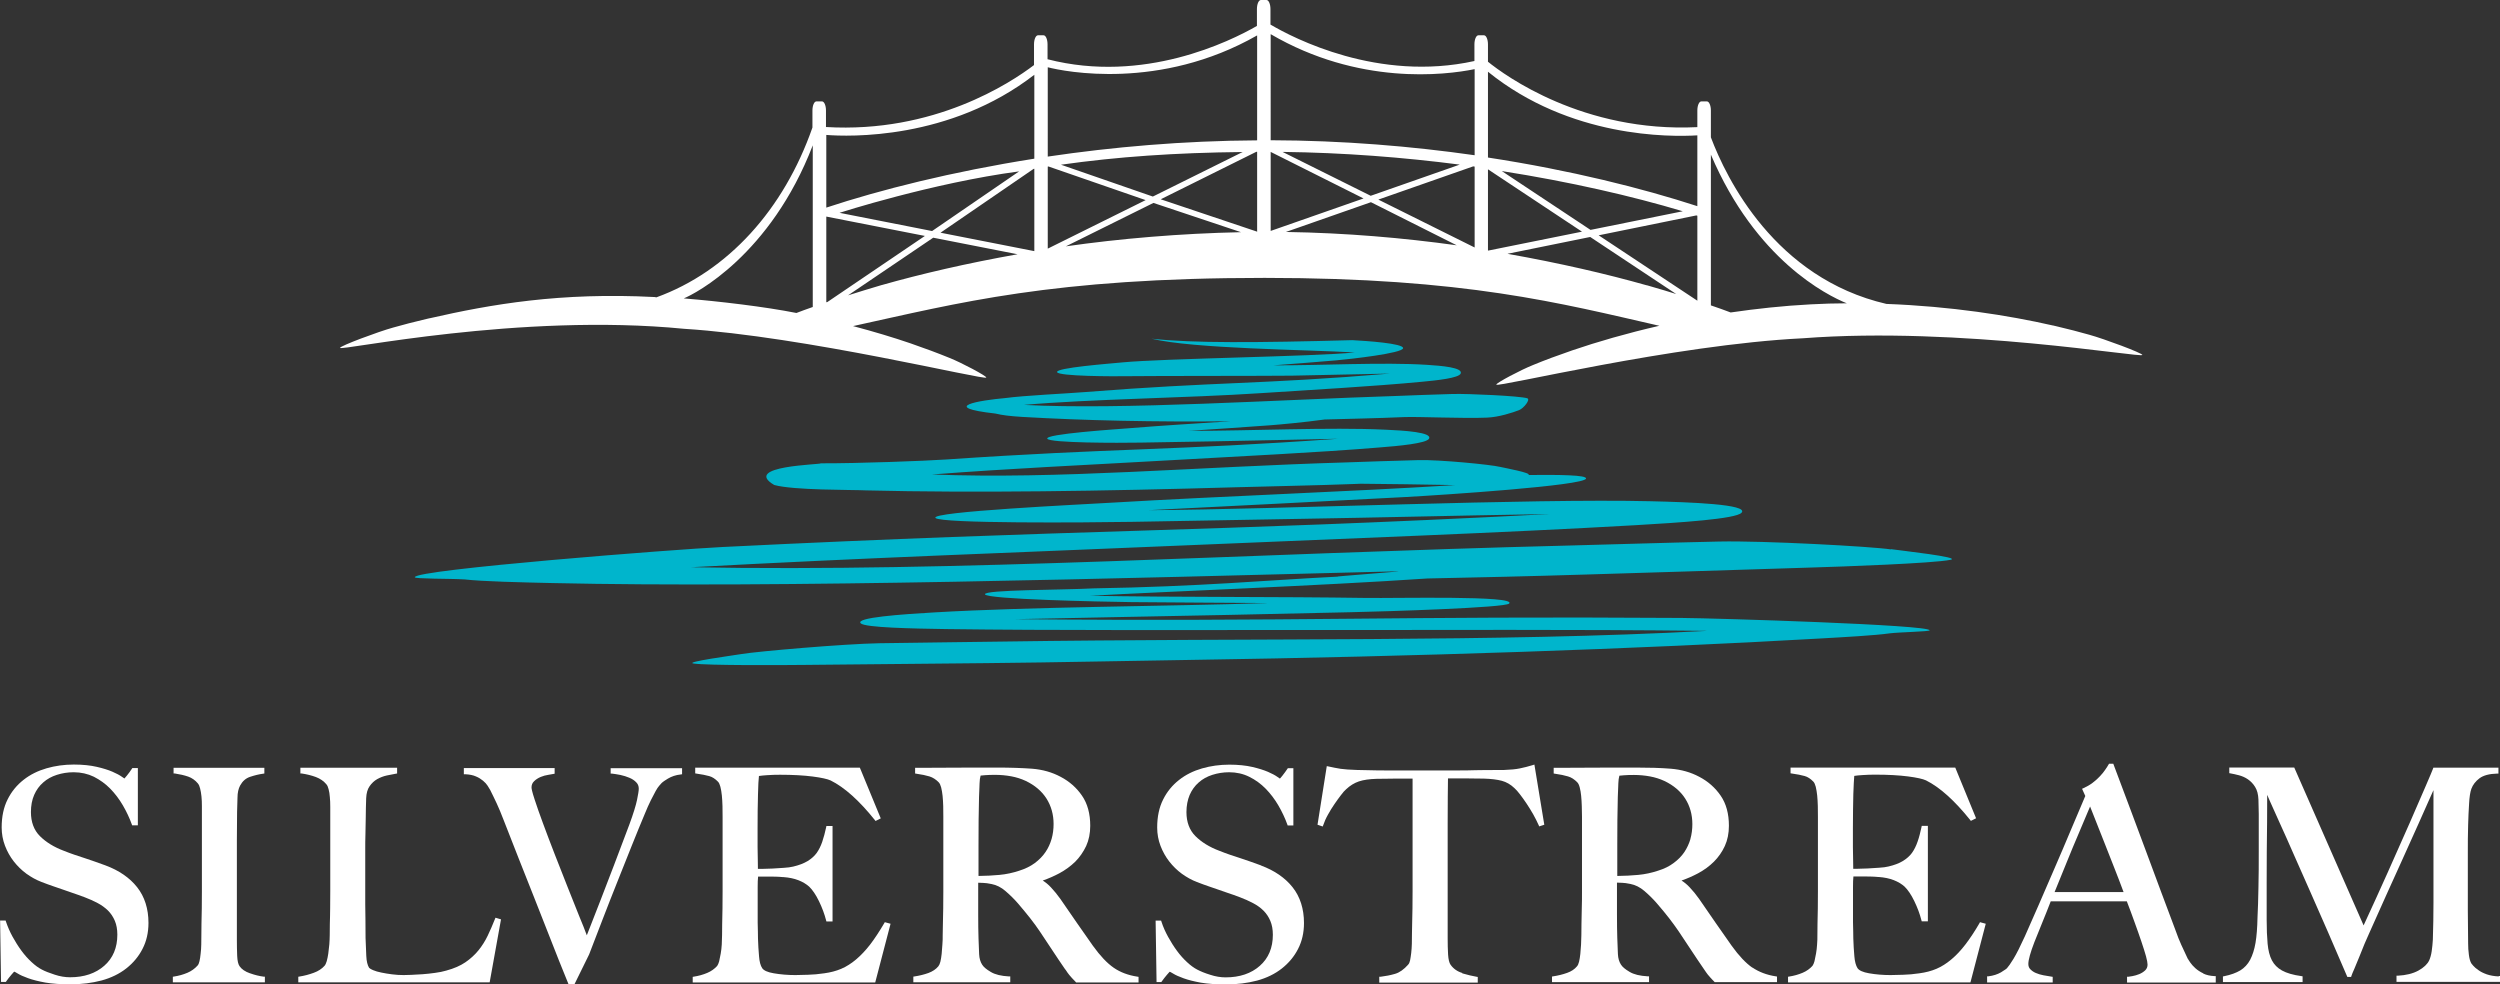 <?xml version="1.0" encoding="UTF-8"?> <svg xmlns="http://www.w3.org/2000/svg" id="Layer_2" data-name="Layer 2" viewBox="0 0 240.11 94.55"><rect x="0" y="0" width="240.11" height="94.55" fill="#333333" stroke="none"/><defs><style> .cls-1 { fill: #00b5cc; } .cls-2 { fill: #fff; } </style></defs><g id="Layer_1-2" data-name="Layer 1"><g><path class="cls-2" d="m205.76,34.09c0-.18-3.68-1.55-5.1-1.94-.96-.27-2.02-.55-3.18-.82-.19-.05-.3-.07-.3-.07h-.02c-4.29-.98-9.82-1.84-15.98-2.07-10.71-2.48-15.37-12.05-16.86-16v-2.58c0-.48-.17-.87-.38-.87h-.54c-.21,0-.38.39-.38.87v1.6c-10.96.54-18.49-4.97-20.11-6.28v-1.67c0-.48-.17-.87-.38-.87h-.54c-.21,0-.38.39-.38.87v1.6c-9.23,2.04-17.38-2.2-19.59-3.5V.87c0-.48-.17-.87-.38-.87h-.54c-.21,0-.38.39-.38.87v1.62c-2.59,1.49-10.88,5.58-20.11,3.2v-1.43c0-.48-.17-.87-.38-.87h-.54c-.21,0-.38.39-.38.87v1.99c-2.26,1.72-9.61,6.57-19.98,5.95v-1.59c0-.48-.17-.87-.38-.87h-.54c-.21,0-.38.39-.38.87v1.64c-2.75,7.87-8.11,13.81-14.99,16.31-.02,0-.14-.02-.16-.03-9.06-.47-15.7.69-21.62,2.04h-.02s-.11.03-.3.07c-1.16.27-2.22.55-3.18.82-1.42.39-5.09,1.76-5.1,1.95-.02.33,17.27-3.38,33.04-1.83,11.65.73,29.01,5,29.03,4.68,0-.16-2.34-1.41-3.55-1.89-1.1-.45-2.36-.92-3.75-1.4,0,0,0,0,0,0-1.64-.56-3.5-1.12-5.5-1.65,10.18-2.22,19.03-4.63,39.53-4.63,19.29,0,28.39,2.43,37.91,4.6-3.13.72-5.96,1.54-8.36,2.36h0s0,0,0,0c-1.4.48-2.66.95-3.75,1.4-1.21.48-3.56,1.73-3.55,1.89.02.32,17.03-3.84,29.44-4.45,15.1-1.16,32.64,1.93,32.62,1.6m-127.72-4.6c-.57.2-1.1.39-1.56.57-3.02-.6-7.4-1.12-10.82-1.4,1.08-.43,8.34-4.17,12.39-14.7v15.52Zm3.38-1.11l8.2-5.55,8.1,1.59c-4.85.86-9.28,1.89-13.05,2.96h0s0,0-.01,0c-1.05.3-2.29.7-3.23.99m8.08-6.18l-8.89-1.75s8.91-2.87,17.25-3.98l-8.36,5.73Zm-10.16-1.39l9.47,1.86-9.37,6.35c-.11.04.01-.02-.1.02v-8.23Zm19.98-5.56c-7.93,1.25-14.8,2.99-19.98,4.7v-6.98c2.11.17,11.87.51,19.98-5.78v8.05Zm0,8.88l-9.01-1.77,8.94-6.13s.05,0,.07-.01v7.91Zm3.03-.46l8.41-4.17,8.41,2.81c-5.82.12-11.67.62-16.82,1.36m8.36-4.78l-8.83-3.06c5.44-.77,10.97-1.15,17.45-1.22l-8.63,4.28Zm-10.1-2.88s.05,0,.07-.01l9.33,3.23-9.4,4.66v-7.89Zm20.11-2.52c-7.12.04-13.92.64-20.11,1.56V6.46c1.58.41,10.77,2.27,20.11-3.06v10.09Zm.02,8.77h-.01s-.06,0-.01,0l-9.26-3.11,9.18-4.56h.08v7.66h.01s.06,0,.01,0m20.87,1.53l-9.25-4.6,9.11-3.19s.1.01.14.02v7.77Zm-9.97-4.96l-8.48-4.22c5.85.07,11.59.52,17.02,1.22l-8.54,2.99Zm-8.13,3.46l8.14-2.85,8.24,4.14c-5.12-.71-10.62-1.19-16.38-1.28m-1.49-7.69l8.92,4.47-8.92,3.12v-7.6Zm19.59-7.97v8.29c-6.03-.86-12.64-1.42-19.59-1.44V3.28c8.44,4.93,16.71,3.95,19.59,3.36m3.18,17.73l7.92-1.61,8.26,5.48c-.74-.23-1.52-.47-2.33-.7-.3-.09-.48-.14-.48-.14h-.03c-3.85-1.09-8.38-2.14-13.35-3.02m-.56-7.95c6.56,1.03,12.5,2.4,17.38,3.86l-8.86,1.79-8.52-5.65Zm-1.33-.17l9.03,5.99-8.97,1.81s-.04,0-.06,0v-7.78Zm20.11,3.54c-5.29-1.72-12.16-3.45-20.11-4.67V6.89c7.88,6.37,17.48,6.27,20.11,6.11v6.79Zm0,9.08l-9.48-6.28,9.38-1.91s.07.02.1.03v8.16Zm14.35.25c-1.13,0-2.29.04-3.45.1-2.67.14-5.23.42-7.7.78-.56-.21-1.21-.45-1.9-.68v-14.48c4.31,10.11,11.15,13.51,13.05,14.28"></path><path class="cls-2" d="m58.65,74.3h.13c.24.03.51.07.81.13.3.06.59.16.86.27.27.11.49.26.66.44.16.16.24.36.24.61,0,.19-.06.56-.17,1.09-.11.52-.35,1.31-.73,2.34-.51,1.35-1,2.65-1.47,3.89-.47,1.24-.9,2.35-1.28,3.33-.38.98-.7,1.8-.96,2.46-.16.41-.29.73-.38.97-.19-.51-.43-1.13-.73-1.84-.36-.88-.74-1.84-1.14-2.86-.41-1.02-.81-2.07-1.23-3.13-.41-1.05-.78-2.04-1.11-2.93-.33-.89-.6-1.66-.8-2.28-.25-.76-.3-1.05-.3-1.16,0-.24.08-.44.25-.6.18-.18.4-.31.63-.41.25-.1.49-.17.72-.2.25-.04.42-.07.51-.09l.11-.02v-.54h-8.72v.59h.14c.41.02.76.09,1.02.21.27.11.5.26.68.41.19.16.34.32.44.48.11.17.19.3.25.41l.32.65c.1.21.21.42.31.65.1.22.21.47.32.73.11.26.23.57.37.93.47,1.2.94,2.4,1.41,3.6.47,1.19.96,2.43,1.47,3.71s1.03,2.61,1.57,3.99c.53,1.37,1.12,2.84,1.74,4.36l.04.09h.52l1.43-2.91,1.31-3.4c.46-1.2.93-2.39,1.4-3.57.47-1.18.93-2.34,1.38-3.46.45-1.12.86-2.13,1.24-3.03.22-.54.42-.99.6-1.35.18-.35.33-.65.46-.88.12-.22.24-.4.34-.51.1-.12.18-.21.24-.27.02-.02.11-.12.6-.42.35-.21.76-.35,1.23-.4l.13-.02v-.58h-6.86v.56Z"></path><path class="cls-2" d="m239.98,93.78c-.43-.02-.82-.09-1.14-.2-.33-.12-.6-.25-.81-.41-.22-.15-.38-.29-.5-.43-.16-.18-.18-.23-.19-.24-.1-.19-.18-.46-.22-.81-.05-.36-.07-.72-.07-1.07-.02-1.1-.03-2.17-.03-3.16v-5.62c0-.84,0-1.72.03-2.62.02-.73.05-1.38.09-2,.03-.66.11-1.15.22-1.46.14-.38.4-.72.78-1.01.38-.28.94-.43,1.68-.45h.14v-.57h-6.25l-.03.09c-.06.16-.3.74-.69,1.64-.41.95-.92,2.14-1.55,3.57-.63,1.43-1.34,3.03-2.13,4.8-.77,1.73-1.55,3.42-2.3,5.05l-6.62-15.07-.04-.09h-6.24v.54l.12.02c.23.04.5.1.81.18.3.08.6.21.86.39.26.18.5.42.69.73.19.3.3.71.32,1.21.02.54.03,1,.03,1.38v3.55c0,1.22,0,2.41-.03,3.54-.02,1.13-.05,2.07-.09,2.87-.02.95-.08,1.77-.19,2.42-.11.65-.29,1.2-.52,1.64-.23.43-.55.77-.94,1.01-.4.24-.92.43-1.56.56l-.11.02v.54h7.65v-.55l-.12-.02c-.79-.11-1.41-.29-1.86-.54-.43-.24-.76-.57-.97-.98-.22-.42-.35-.96-.41-1.59-.06-.65-.09-1.42-.09-2.29v-3.61c0-1.03,0-2.02.01-2.95l.03-2.82c0-.78.01-1.65.01-2.63.07.17.16.36.25.58.26.58.58,1.31.98,2.18.39.86.84,1.85,1.32,2.96.49,1.11,1.02,2.3,1.58,3.57.56,1.27,1.14,2.59,1.74,3.96.59,1.37,1.19,2.76,1.79,4.15l.04.09h.36l.03-.1c.03-.11.13-.34.28-.68.15-.35.31-.74.48-1.16.17-.42.34-.84.5-1.24.18-.42.3-.7.39-.89.62-1.39,1.19-2.67,1.71-3.82.52-1.16,1.03-2.29,1.54-3.4.51-1.11,1.02-2.25,1.54-3.42.35-.79.73-1.64,1.13-2.54l.31-.69v10.82c0,1.14-.02,2.34-.06,3.55-.02.37-.06.74-.11,1.1-.05.35-.14.65-.24.88-.18.37-.53.7-1.04.98-.53.29-1.19.45-1.97.49h-.13v.59h9.96v-.56h-.13Z"></path><path class="cls-2" d="m47.54,88.26c-.22.56-.46,1.1-.7,1.61-.24.5-.54.98-.89,1.41-.35.43-.77.81-1.25,1.14-.48.33-1.1.6-1.84.8-.31.09-.67.17-1.08.22-.41.06-.82.1-1.21.13-.38.03-.74.05-1.08.06-.33.01-.57.02-.72.02-.36,0-.74-.02-1.11-.07-.37-.05-.72-.1-1.03-.17-.31-.06-.58-.14-.79-.23-.26-.11-.36-.2-.39-.23-.15-.24-.25-.63-.27-1.14-.03-.54-.05-1.12-.07-1.72,0-.64,0-1.22-.01-1.74-.01-.52-.02-1.02-.02-1.51v-5.14c0-.56,0-1.11.02-1.63l.03-1.61c0-.55.02-1.15.04-1.8.02-.48.13-.87.33-1.15.2-.29.45-.52.73-.68.29-.16.6-.28.92-.35.33-.07.62-.13.87-.17l.12-.02v-.55h-9.29v.55h.13c.47.07.93.18,1.36.34.42.16.75.39,1,.69.1.11.17.27.22.48.06.22.1.47.12.76.03.29.04.6.04.93v8.1c0,.56,0,1.11-.01,1.65,0,.54-.02,1.03-.03,1.48-.01.45-.01.81-.01,1.08,0,.3-.02.61-.04.91-.03.31-.06.6-.1.88-.04.27-.09.52-.15.73-.06.2-.13.35-.21.44-.25.28-.59.51-1.03.67-.46.17-.92.29-1.37.36l-.12.02v.54h18.38l1.09-6.05-.53-.16-.05.12Z"></path><path class="cls-2" d="m85.53,88.72l-.55-.15-.05.09c-.47.8-.93,1.5-1.36,2.06-.43.56-.89,1.04-1.35,1.43-.46.39-.94.69-1.43.9-.49.21-1.04.35-1.63.43-.55.08-1.07.13-1.55.14-.48.02-.89.03-1.22.03-.74,0-1.43-.06-2.07-.17-.6-.1-.97-.27-1.12-.5-.16-.24-.26-.62-.3-1.14-.05-.54-.08-1.11-.1-1.69,0-.19,0-.42-.01-.7-.01-.27-.02-.56-.02-.85v-3.39c0-.43.01-.77.04-1.02h1.17c.18,0,.37,0,.56.01.17,0,.38.02.64.04h.06c.55.04,1.03.14,1.44.3.41.16.76.37,1.04.62.32.31.64.78.94,1.4.3.62.53,1.24.68,1.83l.03.11h.59v-9.17h-.59l-.02.11c-.11.52-.24.99-.38,1.41-.14.41-.32.77-.54,1.08-.22.3-.52.56-.88.78-.37.22-.82.39-1.37.52-.24.06-.55.1-.9.12-.37.03-.73.05-1.1.07-.35.02-.68.03-.97.03h-.42v-.17c0-.17,0-.41-.01-.72-.01-.31-.02-.71-.02-1.2v-1.81c0-1.21.01-2.31.04-3.27.02-.85.05-1.43.09-1.75.19-.03.45-.06.8-.08.41-.03.82-.04,1.22-.04,1.24,0,2.29.06,3.14.17.85.11,1.43.24,1.73.38,1.31.65,2.74,1.92,4.24,3.8l.07.09.5-.25-1.97-4.78-.04-.09h-15.81v.55l.12.02c.5.07.91.15,1.23.24.29.08.57.26.84.54.09.09.17.26.23.49.06.25.11.53.14.84s.05.65.06,1.01c0,.36.01.7.01,1.04v7.14c0,.56,0,1.11-.01,1.65l-.03,1.48c-.01.45-.01.81-.01,1.08,0,.29-.01.59-.03.91-.02.3-.05.6-.1.87-.05.28-.1.53-.15.74-.05.19-.12.34-.19.44-.25.28-.57.51-.95.67-.4.17-.83.29-1.28.36l-.12.02v.54h17.53l1.47-5.63Z"></path><path class="cls-2" d="m10.14,83.12c-.36-.13-.7-.26-1.03-.37-.33-.11-.65-.22-.97-.33-.32-.1-.64-.21-.97-.32-.32-.11-.68-.24-1.05-.39-.93-.35-1.7-.82-2.29-1.41-.57-.57-.86-1.35-.86-2.3,0-.62.1-1.17.31-1.65.21-.48.5-.88.87-1.2.37-.33.81-.57,1.31-.73.5-.16,1.04-.25,1.61-.25.71,0,1.36.15,1.94.43.59.3,1.12.68,1.57,1.14.46.47.87,1.01,1.22,1.61.35.6.64,1.22.86,1.83l.03.09h.55v-5.5h-.53l-.04.06c-.15.23-.31.45-.49.67-.14.17-.21.25-.23.27-.04-.02-.11-.07-.25-.17-.21-.15-.51-.31-.9-.48-.39-.17-.9-.33-1.51-.47-.61-.14-1.35-.22-2.2-.22-.91,0-1.79.12-2.62.36-.83.24-1.58.61-2.21,1.11-.64.5-1.16,1.13-1.53,1.88-.38.75-.57,1.65-.57,2.69,0,.62.11,1.21.32,1.76.21.55.49,1.05.84,1.5.35.45.76.85,1.21,1.18.46.33.94.6,1.44.79.46.18.83.31,1.12.41.31.1.61.21.9.31.29.1.61.21.95.33.34.11.74.26,1.18.42.44.17.86.35,1.25.56.38.2.71.44,1,.72.28.28.5.61.66.99.16.38.24.82.24,1.33,0,1.25-.42,2.25-1.25,2.98-.84.74-1.94,1.11-3.29,1.11-.47,0-.97-.08-1.48-.25-.52-.17-.94-.33-1.25-.5-.31-.16-.64-.4-.97-.71-.34-.31-.67-.68-.97-1.09-.31-.42-.59-.87-.85-1.34-.26-.47-.47-.96-.64-1.46l-.03-.1h-.53l.09,5.9h.46l.04-.06c.15-.21.32-.43.5-.64.19-.23.26-.28.26-.29.02,0,.1.03.34.18.22.14.56.29,1,.45.44.16,1,.3,1.66.42.66.11,1.47.17,2.39.17,1.08,0,2.09-.13,3-.37.92-.25,1.72-.64,2.38-1.16.66-.52,1.19-1.15,1.56-1.88.38-.73.57-1.57.57-2.49,0-1.36-.37-2.52-1.09-3.43-.72-.91-1.74-1.61-3.03-2.09"></path><path class="cls-2" d="m24.01,93.48c-.46-.16-.8-.39-1-.68-.13-.18-.21-.52-.23-.99-.02-.49-.03-1.02-.03-1.57v-9.46c0-.47,0-.93.01-1.4,0-.46.01-.93.01-1.39.02-.43.03-.9.04-1.39,0-.46.09-.85.25-1.15.23-.42.54-.7.96-.84.45-.15.87-.25,1.25-.3l.12-.02v-.55h-8.72v.55h.13c.47.07.9.17,1.28.3.36.13.67.35.92.65.1.12.17.28.22.49.06.23.1.49.13.77s.04.6.04.93v8.16c0,.56,0,1.11-.01,1.65l-.03,1.48c-.01.45-.01.81-.01,1.08,0,.3,0,.6-.01.91,0,.31-.03.61-.06.88-.03.28-.06.52-.11.72-.04.18-.1.33-.18.42-.27.3-.6.54-.98.7-.4.17-.83.29-1.28.36l-.12.02v.54h8.84v-.55h-.13c-.38-.05-.82-.15-1.29-.32"></path><path class="cls-2" d="m162.36,80.57c-.13.45-.33.88-.59,1.27-.26.39-.61.74-1.03,1.05-.41.31-.92.56-1.51.74-.6.2-1.24.34-1.9.4-.61.06-1.29.09-2,.1v-2.96c0-.77,0-1.57.01-2.4.01-.83.02-1.57.04-2.23.02-.43.03-.77.04-1,0-.23.02-.41.03-.54,0-.12.02-.22.04-.3.01-.06.03-.13.04-.2.12-.01.27-.03.45-.04.24-.02.56-.03.95-.03.53,0,1.05.05,1.54.14.49.09.96.24,1.39.44.88.42,1.55.99,2,1.7.45.71.68,1.53.68,2.44,0,.49-.06.97-.19,1.43m5.97,12.37c-.64-.44-1.31-1.15-2-2.11-.45-.64-.97-1.37-1.54-2.2s-1.1-1.6-1.6-2.32c-.28-.4-.58-.76-.89-1.09-.25-.27-.52-.49-.79-.66.55-.19,1.09-.43,1.6-.7.57-.31,1.08-.68,1.51-1.11.43-.43.79-.94,1.05-1.51.26-.57.39-1.22.39-1.94,0-1.15-.26-2.12-.79-2.89-.52-.76-1.21-1.37-2.05-1.81-.82-.44-1.74-.7-2.74-.78-.98-.08-2.11-.11-3.37-.11h-1.98c-.81,0-1.62,0-2.43.01-.81.01-1.53.01-2.17.01h-1.3v.55l.12.02c.5.07.93.16,1.26.26.32.09.62.29.89.57.09.09.17.25.23.48.07.26.11.53.14.82.03.3.05.63.06.98.01.35.02.69.02,1.03v7.14c0,.56,0,1.11-.02,1.65l-.03,1.48c-.01.45-.01.81-.01,1.08,0,.29-.01.6-.03.92-.02.32-.04.62-.07.9-.03.28-.07.53-.12.74-.05.21-.12.36-.2.45-.23.28-.55.49-.95.63-.42.15-.87.26-1.33.33l-.12.02v.54h9.32v-.56h-.13c-.75-.04-1.33-.18-1.74-.43-.41-.24-.69-.47-.83-.7-.17-.26-.27-.6-.29-1-.02-.43-.04-.95-.06-1.55-.02-.62-.03-1.39-.03-2.28v-3.04c.19.01.37.02.51.02.18,0,.44.04.79.11.46.09.91.31,1.33.67.43.37.84.77,1.21,1.2.47.54.85,1.01,1.17,1.42.33.43.64.85.91,1.25.28.41.56.83.83,1.25.27.42.59.9.95,1.43.3.43.52.76.66.97.15.23.27.39.36.51.1.11.18.21.26.3.07.09.2.21.37.39l.04.04h5.98v-.54l-.12-.02c-.86-.13-1.62-.42-2.25-.85"></path><path class="cls-2" d="m140.45,93.45c-.48-.14-.86-.41-1.13-.79-.13-.18-.21-.52-.24-.98-.03-.49-.04-1.02-.04-1.56v-11.04c0-.88,0-1.73.01-2.54,0-.73.01-1.33.02-1.78h1.72c.26,0,.52,0,.79.01.26,0,.59,0,.93.01.7.02,1.28.09,1.73.21.44.12.85.35,1.23.72.14.13.32.32.52.59.2.26.41.55.63.88.21.31.42.66.63,1.02.2.36.38.71.53,1.05l.05.12.49-.16-.95-5.78-.15.05c-.43.13-.85.24-1.25.32-.39.08-.9.13-1.51.15-.72,0-1.36,0-1.92.01-.56,0-1.11.02-1.64.03-.53,0-1.07.01-1.64.01h-5.36c-.53,0-1.07,0-1.63-.01-.57-.01-1.2-.02-1.92-.04-.69-.02-1.22-.06-1.58-.11-.38-.06-.78-.14-1.19-.23l-.15-.03-.89,5.63.5.17.05-.13c.11-.33.26-.67.46-1.02.19-.34.39-.68.61-.99.21-.31.42-.6.62-.86.19-.26.36-.45.5-.57.38-.36.79-.61,1.23-.76.44-.15,1.02-.23,1.72-.25.36,0,.68,0,.95-.01.27-.01.53-.01.77-.01h1.72v10.81c0,.56,0,1.11-.01,1.63l-.03,1.44c-.01.43-.02.78-.02,1.05,0,.3,0,.61-.01.93-.01.33-.03.62-.06.88-.03.27-.07.51-.11.72-.04.18-.1.32-.18.4-.41.47-.84.77-1.26.89-.44.13-.9.22-1.39.28h-.13v.56h9.46v-.54l-.12-.02c-.4-.07-.87-.18-1.38-.33"></path><path class="cls-2" d="m121.12,83.12c-.36-.13-.7-.26-1.03-.37-.33-.11-.65-.22-.97-.33-.32-.1-.64-.21-.97-.32-.32-.11-.68-.24-1.05-.39-.93-.35-1.7-.82-2.29-1.41-.57-.57-.86-1.35-.86-2.3,0-.62.11-1.17.31-1.65.21-.48.5-.88.87-1.2.37-.33.81-.57,1.31-.73.5-.16,1.04-.25,1.61-.25.71,0,1.36.15,1.94.44.59.29,1.12.68,1.57,1.14.46.47.87,1.01,1.22,1.61.35.6.64,1.22.86,1.83l.03.09h.55v-5.5h-.53l-.04.06c-.15.22-.31.44-.49.67-.14.17-.21.25-.23.27-.04-.02-.11-.07-.25-.17-.21-.15-.51-.31-.9-.48-.4-.17-.9-.33-1.51-.47-.61-.14-1.35-.22-2.2-.22-.91,0-1.79.12-2.62.36-.83.24-1.58.61-2.21,1.11-.64.5-1.16,1.13-1.53,1.88-.38.75-.57,1.65-.57,2.69,0,.62.11,1.21.32,1.76.21.55.49,1.05.84,1.5.35.45.76.85,1.21,1.18.46.33.94.6,1.44.79.46.18.83.31,1.12.41.31.1.61.21.9.31.29.1.61.21.95.33.34.11.73.25,1.18.42.44.17.86.35,1.25.56.38.2.72.44,1,.72.28.28.5.61.66.99.16.38.24.82.24,1.33,0,1.25-.42,2.25-1.25,2.98-.83.74-1.94,1.11-3.29,1.11-.47,0-.97-.08-1.48-.25-.52-.16-.93-.33-1.25-.5-.31-.16-.64-.4-.97-.71-.34-.31-.67-.68-.97-1.09-.31-.42-.59-.87-.85-1.34-.26-.47-.48-.96-.64-1.46l-.03-.1h-.53l.09,5.9h.46l.04-.06c.15-.21.32-.43.5-.64.19-.23.26-.28.26-.29.02,0,.1.03.34.18.22.14.56.29,1,.45.44.16,1,.3,1.66.42.66.11,1.47.17,2.39.17,1.08,0,2.09-.13,3-.37.92-.25,1.72-.64,2.38-1.16.66-.52,1.19-1.15,1.56-1.88.38-.73.57-1.57.57-2.49,0-1.36-.37-2.52-1.09-3.43-.72-.91-1.74-1.61-3.03-2.09"></path><path class="cls-2" d="m190.12,88.66c-.47.81-.93,1.5-1.36,2.06-.43.56-.88,1.04-1.35,1.43-.46.39-.94.69-1.43.9-.49.21-1.04.35-1.63.43-.55.08-1.07.13-1.55.14-.48.02-.89.03-1.22.03-.74,0-1.43-.06-2.06-.17-.59-.1-.97-.27-1.12-.5-.15-.24-.26-.62-.3-1.14-.05-.54-.08-1.11-.1-1.69,0-.19,0-.42-.01-.7-.01-.27-.02-.56-.02-.86v-3.39c0-.43.01-.77.04-1.02h1.17c.19,0,.37,0,.56.01.17,0,.39.02.65.04h.05c.55.04,1.03.14,1.44.3.41.16.76.37,1.04.62.32.31.64.78.94,1.4.3.62.53,1.24.68,1.83l.03.11h.59v-9.17h-.59l-.02.11c-.11.51-.23.99-.38,1.41-.14.41-.32.77-.54,1.08-.22.3-.52.56-.88.78-.36.22-.82.39-1.37.52-.24.06-.54.1-.9.12-.36.03-.73.05-1.1.07-.35.02-.68.03-.97.03h-.42v-.17c0-.17,0-.41-.01-.72-.01-.31-.02-.71-.02-1.2v-1.81c0-1.23.02-2.33.04-3.27.03-.85.06-1.43.09-1.75.19-.03.45-.06.8-.08.41-.03.82-.04,1.22-.04,1.23,0,2.29.06,3.14.17.85.11,1.43.24,1.73.38,1.31.65,2.74,1.93,4.24,3.8l.07.09.5-.25-2-4.87h-15.82v.55l.12.02c.5.07.91.15,1.23.24.29.08.57.26.84.54.09.09.17.26.23.49.06.26.11.54.14.84.03.31.05.65.06,1.01,0,.36.01.7.01,1.04v7.14c0,.56,0,1.11-.01,1.65l-.03,1.48c0,.45-.01.81-.01,1.08,0,.29,0,.6-.03.91-.02.31-.05.6-.1.87-.05.29-.1.54-.15.74-.05.19-.12.34-.19.44-.25.28-.57.51-.95.67-.4.17-.83.29-1.28.36l-.12.02v.54h17.52l1.47-5.63-.55-.15-.06.09Z"></path><path class="cls-2" d="m203.95,85.68h-6.62l1.18-2.9c.38-.95.74-1.8,1.06-2.55.32-.76.59-1.4.81-1.92.14-.34.26-.63.36-.85.14.36.31.79.51,1.29.26.65.54,1.36.85,2.15.31.78.63,1.59.96,2.44.31.78.61,1.57.9,2.35m7.66,7.8c-.3-.14-.56-.31-.77-.5-.21-.19-.38-.38-.5-.56-.16-.23-.22-.34-.24-.37l-.61-1.31c-.18-.39-.37-.87-.57-1.44-.45-1.18-.9-2.39-1.35-3.6-.45-1.21-.92-2.47-1.4-3.77-.48-1.3-.98-2.65-1.51-4.05-.53-1.4-1.08-2.88-1.67-4.45l-.03-.09h-.41l-.04.07c-.07.13-.18.3-.32.5-.13.2-.3.41-.51.63-.2.22-.44.43-.7.63-.26.2-.56.37-.89.52l-.13.06.31.69c-.45,1.04-.92,2.15-1.42,3.35-.51,1.21-1.02,2.42-1.54,3.61l-1.51,3.49c-.49,1.13-.93,2.13-1.33,3.02-.44.97-.8,1.68-1.09,2.16s-.51.78-.64.92c-.02.02-.11.11-.57.39-.33.19-.73.32-1.2.38h-.13v.59h6.3v-.54l-.12-.02c-.24-.04-.5-.08-.77-.13-.26-.05-.5-.12-.73-.22-.22-.09-.39-.22-.53-.36-.13-.13-.19-.3-.19-.51,0-.39.2-1.1.58-2.09.26-.66.53-1.31.79-1.96.25-.62.52-1.27.78-1.96h7.31c.27.71.53,1.39.75,2.02.25.68.46,1.29.65,1.85.19.57.34,1.03.44,1.4.1.37.15.64.15.8,0,.22-.07.4-.22.55-.17.16-.36.28-.58.37-.22.09-.44.15-.65.19-.28.05-.36.06-.38.06h-.14v.56h8.52v-.62h-.13c-.41-.02-.77-.1-1.08-.25"></path><path class="cls-2" d="m101,80.57c-.13.45-.32.88-.59,1.27-.26.39-.61.74-1.02,1.05-.42.31-.93.56-1.51.74-.6.2-1.24.34-1.9.4-.61.06-1.29.09-2,.1v-2.96c0-.77,0-1.57.01-2.4.01-.83.02-1.57.04-2.23l.04-1c0-.23.02-.41.03-.55,0-.13.02-.23.04-.3.01-.06.03-.13.04-.2.12-.01.27-.03.45-.04.24-.02.56-.03.95-.03.53,0,1.05.05,1.54.14.49.09.96.24,1.39.44.88.42,1.55.99,2,1.7.45.71.68,1.53.68,2.44,0,.49-.06.97-.19,1.43m1.33,12.55c.14.22.26.39.36.51.1.11.18.21.26.3.08.09.2.21.37.39l.04.04h5.99v-.54l-.12-.02c-.86-.13-1.62-.41-2.26-.85-.64-.44-1.31-1.15-2-2.11-.45-.64-.96-1.37-1.54-2.2-.57-.83-1.1-1.6-1.6-2.32-.28-.39-.58-.76-.89-1.09-.25-.27-.52-.49-.79-.66.55-.19,1.09-.43,1.6-.7.57-.31,1.08-.68,1.52-1.11.43-.43.78-.94,1.05-1.51.26-.57.39-1.22.39-1.94,0-1.15-.26-2.12-.79-2.89-.52-.76-1.21-1.37-2.05-1.81-.82-.44-1.74-.7-2.74-.78-.98-.07-2.11-.11-3.37-.11h-1.97c-.81,0-1.62,0-2.43.01-.81,0-1.53.01-2.17.01h-1.3v.55l.12.02c.5.07.93.16,1.26.26.32.1.62.29.89.57.09.09.17.26.23.48.06.25.11.52.14.82.03.3.05.63.06.98,0,.35.01.69.01,1.03v7.14c0,.56,0,1.11-.01,1.65-.01.54-.02,1.03-.03,1.48-.01.45-.02.81-.02,1.08,0,.3,0,.61-.03.92-.02.32-.04.62-.07.9-.03.27-.07.53-.12.74-.05.2-.12.35-.2.45-.23.28-.55.49-.95.64-.42.15-.87.26-1.33.33l-.12.02v.54h9.31v-.56h-.13c-.74-.04-1.33-.18-1.74-.43-.41-.24-.69-.47-.83-.7-.17-.26-.27-.6-.29-1-.02-.43-.04-.95-.06-1.55-.02-.62-.03-1.39-.03-2.28v-3.04c.19.01.37.02.51.02.18,0,.44.04.79.11.46.09.91.31,1.33.68.43.37.84.77,1.21,1.2.45.53.84,1,1.17,1.42.33.42.63.84.91,1.25.28.41.56.83.83,1.25.27.42.59.9.95,1.43.3.43.52.76.66.97"></path><path class="cls-1" d="m181.64,52.77c-1.91-.29-12.32-.85-16.49-.76-5.46.12-10.66.29-14.64.39-30.81.77-58.61,2.56-84.14,2.08,16.99-.92,29.66-1.34,48.9-2.16,13.56-.58,28.96-1.14,41.83-1.88,4.1-.24,9.65-.59,10.17-1.2.7-.81-4.96-1.01-8.77-1.1-11.45-.28-35.81.79-48.17.86,5.51-.27,18.82-.95,24.6-1.26,3.65-.2,17.29-1.1,17.4-1.78.06-.34-2.54-.37-5.53-.34.36-.19-2.29-.68-2.73-.78-.9-.22-5.84-.7-7.81-.65-2.58.06-5.04.16-6.93.22-14.58.43-27.74,1.64-39.83,1.16,8.04-.61,14.03-.86,23.14-1.38,6.42-.37,13.71-.71,19.8-1.21,1.94-.15,4.57-.4,4.81-.85.33-.61-2.35-.78-4.16-.86-5.42-.26-13.06.12-18.91.11,2.61-.18,5.02-.32,7.75-.53.95-.07,3.34-.29,5.29-.56,2.43-.07,4.85-.11,7.62-.23,1.31-.06,5.75.15,7.97.05,1.12-.04,2.48-.48,3.09-.72.44-.17,1.13-1.03.78-1.14-.71-.22-5.61-.45-7.16-.41-2.01.05-3.94.14-5.4.19-11.38.36-26.34,1.35-35.78.86,6.27-.56,15.66-.66,22.76-1.13,5-.33,10.69-.64,15.44-1.09,1.51-.14,3.56-.36,3.75-.79.25-.58-1.84-.75-3.25-.84-4.23-.27-10.19.07-14.75.05,2.03-.16,3.91-.29,6.05-.48,1.35-.12,6.38-.68,6.42-1.17.03-.46-3.54-.7-4.88-.77-9.24.25-15.27.3-19.28-.14,3.99.97,14.82,1.05,19.52,1.32-3.86.4-18.35.57-22.36.96-1.09.11-6.45.51-6.23.94.2.39,5.3.41,6.98.38,1.92-.03,13.7-.02,15.59-.05,4.13-.07,5.24-.13,9.4-.2-12.55,1.05-16.69.78-29.35,1.78-1.6.13-5.82.33-7.58.57-2.48.22-6.45.87-.96,1.49.65.16,1.41.25,2.54.32,5.96.35,12.82.5,20.04.42-3.2.21-6.47.4-9.61.66-1.4.11-8.27.56-7.99,1.02.25.41,6.8.41,8.95.37,2.46-.04,4.51-.08,6.94-.12,5.29-.09,6.72-.15,12.05-.25-16.09,1.15-21.4.88-37.63,1.99-2.05.14-8.47.38-12.06.37,0,.13-7.62.23-4.48,2.08,1.87.52,7.39.45,8.84.52,10.49.26,22.69.07,35.5-.3,3.72-.11,7.3-.16,11.52-.32.13,0,.29-.01.46-.02,2.74.03,5.7.06,9.08.13-10.46.65-22.13,1.05-33.01,1.69-2.97.18-17.48.86-16.9,1.47.53.54,14.35.45,18.9.37,5.2-.09,9.53-.17,14.65-.26,11.17-.19,14.2-.3,25.46-.49-34,1.76-45.21,1.47-79.52,3.17-4.34.21-29.51,2.16-29.5,2.9,0,.17,3.28.12,4.78.21,1.75.2,5.37.28,8.44.35,21.73.49,54.13-.45,81.2-1.13.9-.02-6.62.53-5.73.51-6.99.35-13.26.96-23.49,1.13-2.91.16-10.54.12-10.44.57.11.48,11.11.71,14.05.75,4.66.05,8.76.05,13.2.09-9.94.32-22.95.36-32.15.9-3.07.18-7.61.49-7.03,1.05.43.41,4.91.5,8.21.55,10.38.14,22.79.08,33.71.09,15.51.01,25.71-.07,39.41.08-20.53,1.1-42.95.66-67.76,1.03-3.21.05-7.39.09-11.79.16-3.36.06-11.72.78-13.25,1.04-.76.13-5.55.77-4.58.91,1.35.19,8.34.16,10.78.13,4.84-.04,14.54-.14,17.39-.17,7.19-.07,13.28-.22,19.6-.31,21.8-.33,42.86-1.05,60.32-2.05,2.47-.14,5.38-.3,6.78-.5.82-.11,3.84-.17,3.84-.29-.01-.53-20.32-1.16-23.82-1.19-27.65-.19-36.66.36-64.07.12,9.07-.2,11.51-.22,20.5-.41,4.12-.09,7.61-.17,11.8-.26,3.66-.08,14.79-.43,15.2-.83.8-.79-10.9-.5-13.64-.54-8.77-.13-18.17-.06-26.6-.21,7.38-.41,21.73-.94,32.39-1.66,4.83-.1,9.79-.21,15.26-.38,3.54-.11,15.58-.47,21.59-.67,3.03-.09,11.71-.4,13.38-.74,1.19-.24-4.78-.89-5.73-1.03"></path></g></g></svg> 